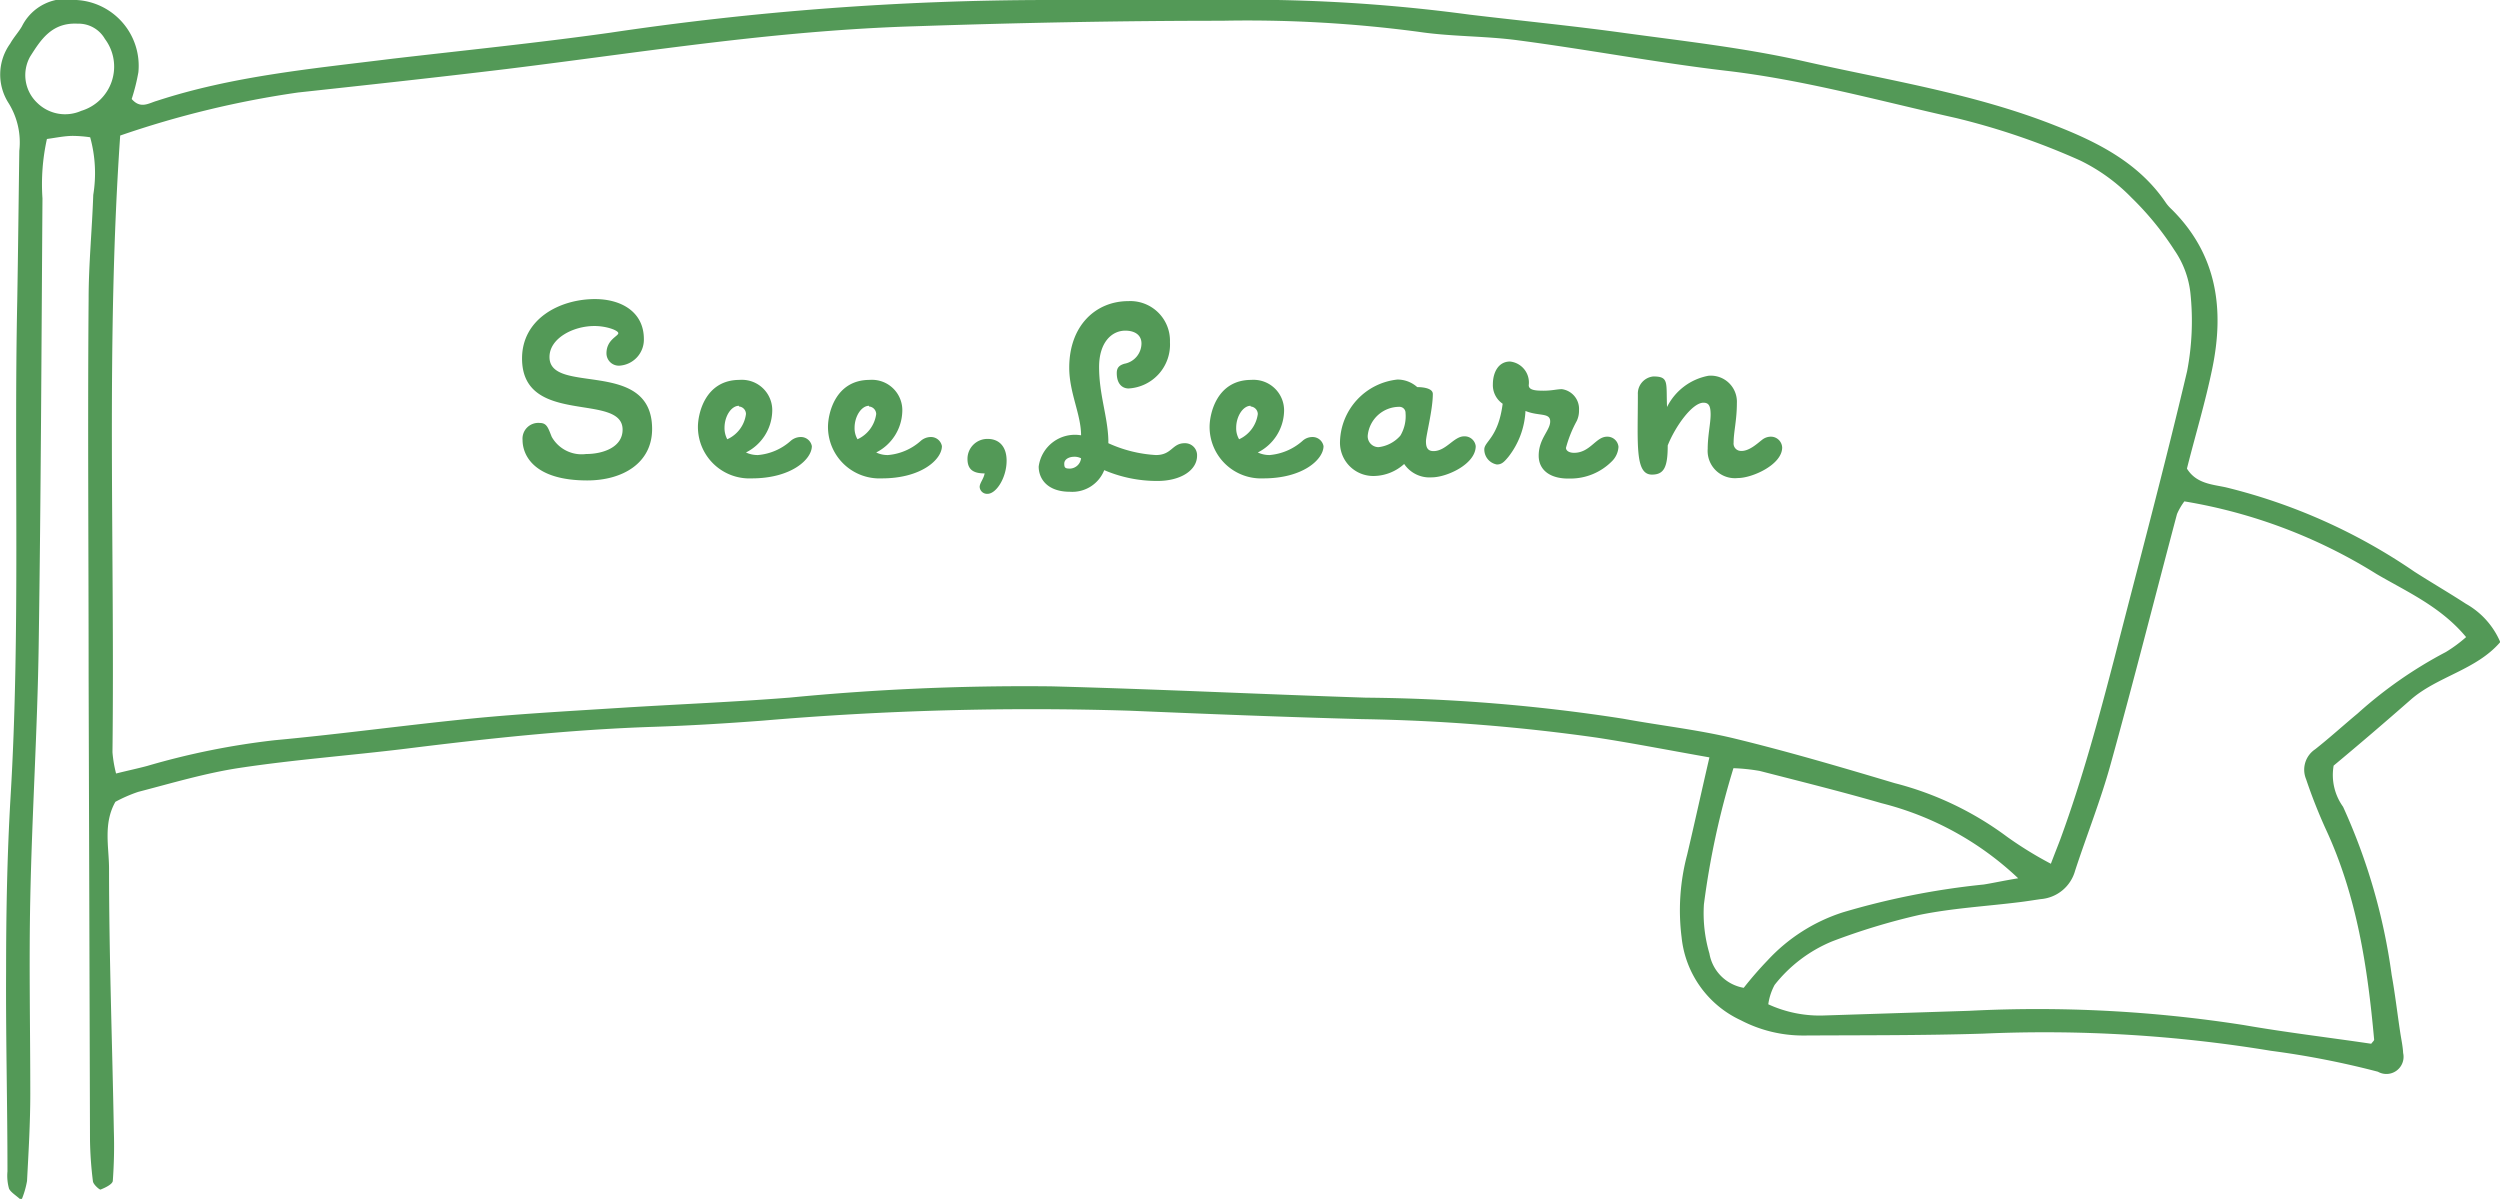 <svg xmlns="http://www.w3.org/2000/svg" xmlns:xlink="http://www.w3.org/1999/xlink" width="145.7" height="69.87" viewBox="0 0 145.7 69.87"><defs><style>.cls-1{fill:#539957;}</style><symbol id="新規シンボル_18" data-name="新規シンボル 18" viewBox="0 0 145.69 69.87"><path class="cls-1" d="M99.62,44.14c-2.39-.42-4.47-.83-6.56-1.15a110,110,0,0,0-13.71-1.08c-4.5-.12-9-.3-13.51-.49A184.33,184.33,0,0,0,44.43,42c-2.11.16-4.24.29-6.36.36-4.85.16-9.66.68-14.47,1.28-3.2.39-6.43.63-9.62,1.11-2,.3-4,.9-5.93,1.4a8.47,8.47,0,0,0-1.33.58C6,48,6.35,49.37,6.35,50.63c0,5.09.19,10.18.28,15.28a28,28,0,0,1-.06,2.9c0,.2-.44.41-.72.52-.07,0-.42-.3-.44-.49a21.69,21.69,0,0,1-.17-2.41Q5.2,53,5.16,39.49c0-7.36-.06-14.72,0-22.08,0-2,.2-4,.27-6.05A7.84,7.84,0,0,0,5.25,8a7.59,7.59,0,0,0-1-.08c-.49,0-1,.11-1.52.18a12.16,12.16,0,0,0-.26,3.46c-.06,8.65-.09,17.3-.22,26-.07,4.93-.39,9.85-.49,14.79-.08,3.79,0,7.59,0,11.39,0,1.7-.1,3.39-.19,5.09a5.1,5.1,0,0,1-.33,1.12c-.33-.3-.62-.46-.72-.68a2.78,2.78,0,0,1-.09-1c0-3.88-.1-7.75-.08-11.63,0-3.4.06-6.8.26-10.19C1.19,36.79.8,27.16,1,17.53c.05-2.91.08-5.82.12-8.74A4.34,4.34,0,0,0,.49,6a3.08,3.08,0,0,1,.1-3.46c.2-.36.49-.67.68-1A2.88,2.88,0,0,1,4.45,0,3.84,3.84,0,0,1,8.06,4.21a11.47,11.47,0,0,1-.39,1.56c.52.6,1,.24,1.46.11C13.59,4.42,18.24,4,22.88,3.42c4.22-.49,8.44-.92,12.65-1.51A174.1,174.1,0,0,1,60.94,0c4.5,0,9,0,13.52,0A97,97,0,0,1,85.62.85c3,.36,6.08.66,9.1,1.08,3.45.47,6.93.86,10.32,1.62,4.94,1.12,10,1.89,14.74,3.77,2.56,1,4.91,2.22,6.45,4.51a2.35,2.35,0,0,0,.33.37c2.67,2.65,3.07,5.85,2.37,9.26-.41,2-1,3.93-1.48,5.85.54.88,1.48.92,2.26,1.09a33.45,33.45,0,0,1,11,4.92c1,.64,2,1.22,3,1.87a4.65,4.65,0,0,1,2,2.23c-1.4,1.63-3.67,2-5.22,3.36s-3,2.6-4.49,3.84a3.17,3.17,0,0,0,.55,2.4,34.86,34.86,0,0,1,2.83,9.79c.2,1.11.33,2.24.5,3.36.06.4.15.8.17,1.2a1,1,0,0,1-1.47,1.09,50.58,50.58,0,0,0-6.24-1.22,81,81,0,0,0-16.76-1c-3.49.11-7,.09-10.46.11a7.83,7.83,0,0,1-3.67-.89A6,6,0,0,1,98,54.64a12.65,12.65,0,0,1,.32-4.82C98.75,48,99.14,46.21,99.62,44.14Zm19.9,6.2c.28-.74.43-1.1.57-1.48,1.26-3.44,2.22-7,3.13-10.49,1.43-5.57,2.92-11.14,4.24-16.74a15.51,15.51,0,0,0,.19-4.57,5.45,5.45,0,0,0-.93-2.48,17.42,17.42,0,0,0-2.5-3.06,10.74,10.74,0,0,0-3-2.17A41.72,41.72,0,0,0,114,6.88c-4.47-1-8.86-2.23-13.44-2.76-4-.47-8-1.23-12.09-1.77-1.93-.26-3.91-.21-5.83-.5a75.66,75.66,0,0,0-11.45-.64c-5.95,0-11.9.12-17.85.32-3.31.1-6.62.37-9.91.73-4.64.51-9.27,1.19-13.9,1.76-4.05.49-8.1.93-12.16,1.37A56.14,56.14,0,0,0,7,7.9c-.83,12-.31,24-.45,35.94a7.14,7.14,0,0,0,.21,1.24c.68-.17,1.25-.29,1.81-.44A43.93,43.93,0,0,1,16,43.14c3.9-.36,7.77-.9,11.66-1.28,2.79-.27,5.59-.42,8.39-.6,3.31-.21,6.62-.34,9.93-.6A141.87,141.87,0,0,1,61.26,40c6.12.16,12.23.46,18.35.66a102.58,102.58,0,0,1,15,1.23c2.17.4,4.38.64,6.51,1.16,3.12.76,6.21,1.67,9.29,2.59a18.75,18.75,0,0,1,6.56,3.13A21.86,21.86,0,0,0,119.52,50.34Zm7.78-21.12a3.65,3.65,0,0,0-.43.74c-1.29,4.85-2.52,9.72-3.86,14.55-.58,2.11-1.4,4.16-2.08,6.24a2.26,2.26,0,0,1-2,1.65c-.42.06-.84.13-1.26.18-1.94.24-3.9.35-5.81.74a38.06,38.06,0,0,0-5.08,1.54,8.28,8.28,0,0,0-3.36,2.54,3.34,3.34,0,0,0-.37,1.13,7.17,7.17,0,0,0,3.31.65l8.4-.27a77.91,77.91,0,0,1,16,.83c2.47.43,5,.73,7.43,1.09.08-.11.17-.18.17-.24-.38-4.2-1-8.35-2.81-12.25a30.94,30.94,0,0,1-1.16-2.94,1.43,1.43,0,0,1,.53-1.73c.85-.67,1.65-1.4,2.48-2.09A25.08,25.08,0,0,1,142.54,38a8.25,8.25,0,0,0,1.18-.87c-1.47-1.77-3.43-2.63-5.21-3.67A30.53,30.53,0,0,0,127.3,29.22Zm-9.65,22a17.94,17.94,0,0,0-8-4.41c-2.35-.68-4.73-1.27-7.1-1.88a11.08,11.08,0,0,0-1.53-.16,47.73,47.73,0,0,0-1.72,7.93,8.29,8.29,0,0,0,.32,2.87,2.45,2.45,0,0,0,2,2,21.1,21.1,0,0,1,1.39-1.6,10.23,10.23,0,0,1,4.39-2.8,44.58,44.58,0,0,1,8.2-1.62C116.12,51.47,116.68,51.34,117.65,51.18ZM4.52,1.38C3,1.3,2.36,2.34,1.75,3.3A2.22,2.22,0,0,0,2.17,6a2.32,2.32,0,0,0,2.56.46A2.69,2.69,0,0,0,6.11,2.27,1.77,1.77,0,0,0,4.52,1.38Z"/><path class="cls-1" d="M38,25C38,27,36.27,28,34.22,28c-3.15,0-3.77-1.51-3.77-2.35a.92.92,0,0,1,1-1c.42,0,.49.29.7.81a2,2,0,0,0,2,1c1,0,2.13-.4,2.13-1.42,0-2.2-5.86-.17-5.86-4.15,0-2.31,2.2-3.46,4.25-3.46,1.51,0,2.85.73,2.85,2.33a1.52,1.52,0,0,1-1.41,1.55.72.72,0,0,1-.77-.72c0-.79.69-1,.69-1.17S35.33,19,34.64,19c-1.26,0-2.62.73-2.62,1.8C32,23.06,38,20.84,38,25Z"/><path class="cls-1" d="M47.31,26c0,.77-1.2,1.88-3.5,1.88a3,3,0,0,1-3.14-3c0-.77.42-2.74,2.43-2.74A1.77,1.77,0,0,1,45,24a2.77,2.77,0,0,1-1.53,2.37,1.6,1.6,0,0,0,.7.15,3.28,3.28,0,0,0,1.9-.82.9.9,0,0,1,.57-.23A.65.65,0,0,1,47.31,26Zm-4.25-2.35c-.45,0-.84.61-.84,1.28a1.37,1.37,0,0,0,.16.67,1.87,1.87,0,0,0,1.09-1.47A.44.44,0,0,0,43.06,23.69Z"/><path class="cls-1" d="M54.89,26c0,.77-1.19,1.88-3.5,1.88a3,3,0,0,1-3.14-3c0-.77.42-2.74,2.43-2.74A1.77,1.77,0,0,1,52.58,24a2.77,2.77,0,0,1-1.52,2.37,1.52,1.52,0,0,0,.69.15,3.28,3.28,0,0,0,1.9-.82.9.9,0,0,1,.57-.23A.65.65,0,0,1,54.89,26Zm-4.25-2.35c-.44,0-.84.61-.84,1.28a1.26,1.26,0,0,0,.17.67,1.89,1.89,0,0,0,1.09-1.47A.45.45,0,0,0,50.64,23.69Z"/><path class="cls-1" d="M58.66,26.85c0,1-.61,1.93-1.11,1.93a.43.43,0,0,1-.46-.4c0-.23.23-.46.29-.79-.59,0-1-.17-1-.84a1.16,1.16,0,0,1,1.18-1.17C58.2,25.58,58.66,26,58.66,26.85Z"/><path class="cls-1" d="M69.76,26.56c0,.84-.94,1.47-2.31,1.47a7.82,7.82,0,0,1-3.1-.63,2,2,0,0,1-2,1.26c-1.3,0-1.82-.74-1.82-1.47A2.13,2.13,0,0,1,63,25.37c0-1.22-.69-2.48-.69-3.94,0-2.48,1.57-3.88,3.44-3.88a2.31,2.31,0,0,1,2.43,2.39,2.56,2.56,0,0,1-2.41,2.7c-.32,0-.69-.21-.69-.9,0-.35.19-.46.44-.54a1.21,1.21,0,0,0,1-1.18c0-.52-.42-.75-.94-.75-.8,0-1.53.69-1.53,2.12,0,1.61.5,2.87.54,4.25v.19a7.71,7.71,0,0,0,2.77.69c.94,0,.94-.69,1.68-.69A.7.7,0,0,1,69.76,26.56ZM63,26.71a.81.81,0,0,0-.4-.09c-.31,0-.58.15-.58.4s.06.29.35.29A.68.68,0,0,0,63,26.71Z"/><path class="cls-1" d="M77.13,26c0,.77-1.19,1.88-3.5,1.88a3,3,0,0,1-3.14-3c0-.77.42-2.74,2.43-2.74A1.78,1.78,0,0,1,74.83,24a2.77,2.77,0,0,1-1.53,2.37,1.58,1.58,0,0,0,.69.15,3.33,3.33,0,0,0,1.91-.82.85.85,0,0,1,.56-.23A.65.65,0,0,1,77.13,26Zm-4.25-2.35c-.44,0-.84.61-.84,1.28a1.26,1.26,0,0,0,.17.67,1.89,1.89,0,0,0,1.09-1.47A.45.45,0,0,0,72.88,23.69Z"/><path class="cls-1" d="M86,26c0,1.06-1.7,1.82-2.56,1.82a1.78,1.78,0,0,1-1.61-.78,2.68,2.68,0,0,1-1.74.7,1.94,1.94,0,0,1-2-2,3.74,3.74,0,0,1,3.35-3.62,1.73,1.73,0,0,1,1.15.44c.32,0,.91.06.91.4,0,.92-.4,2.43-.4,2.76s.08.57.44.57c.73,0,1.19-.86,1.78-.86A.65.65,0,0,1,86,26Zm-4.38-.63a2.22,2.22,0,0,0,.29-1.3.35.35,0,0,0-.35-.36,1.85,1.85,0,0,0-1.85,1.64.63.63,0,0,0,.63.71A2,2,0,0,0,81.59,25.41Z"/><path class="cls-1" d="M89.67,26.56c0-1,.67-1.47.67-2s-.67-.29-1.44-.61a4.7,4.7,0,0,1-1,2.68c-.25.3-.39.44-.67.44a.89.89,0,0,1-.73-.88c0-.46.82-.69,1.07-2.66A1.31,1.31,0,0,1,87,22.39c0-.65.3-1.32,1-1.32a1.23,1.23,0,0,1,1.09,1.38c0,.28.37.32.86.32s.79-.09,1.07-.09a1.16,1.16,0,0,1,1,1.22,1.4,1.4,0,0,1-.13.63,7,7,0,0,0-.63,1.57c0,.17.19.29.47.29.94,0,1.27-.94,1.92-.94a.65.65,0,0,1,.67.59,1.28,1.28,0,0,1-.39.85,3.4,3.4,0,0,1-2.44,1C90.32,27.92,89.67,27.38,89.67,26.56Z"/><path class="cls-1" d="M102.68,25.64a.82.82,0,0,1,.55-.19.66.66,0,0,1,.63.63c0,1-1.74,1.78-2.58,1.78a1.59,1.59,0,0,1-1.76-1.7c0-.77.17-1.49.17-2s-.11-.69-.42-.69c-.65,0-1.64,1.38-2.08,2.49,0,1.26-.21,1.7-.92,1.7-1,0-.82-1.78-.82-4.67a1,1,0,0,1,.9-1.05c.93,0,.74.36.8,1.78a3.39,3.39,0,0,1,2.41-1.82,1.52,1.52,0,0,1,1.66,1.59c0,1-.19,1.68-.19,2.31a.43.43,0,0,0,.42.48C101.93,26.31,102.43,25.83,102.68,25.64Z"/></symbol></defs><g id="レイヤー_2" data-name="レイヤー 2"><g id="pc"><use width="145.7" height="69.87" xlink:href="#新規シンボル_18"/></g></g></svg>